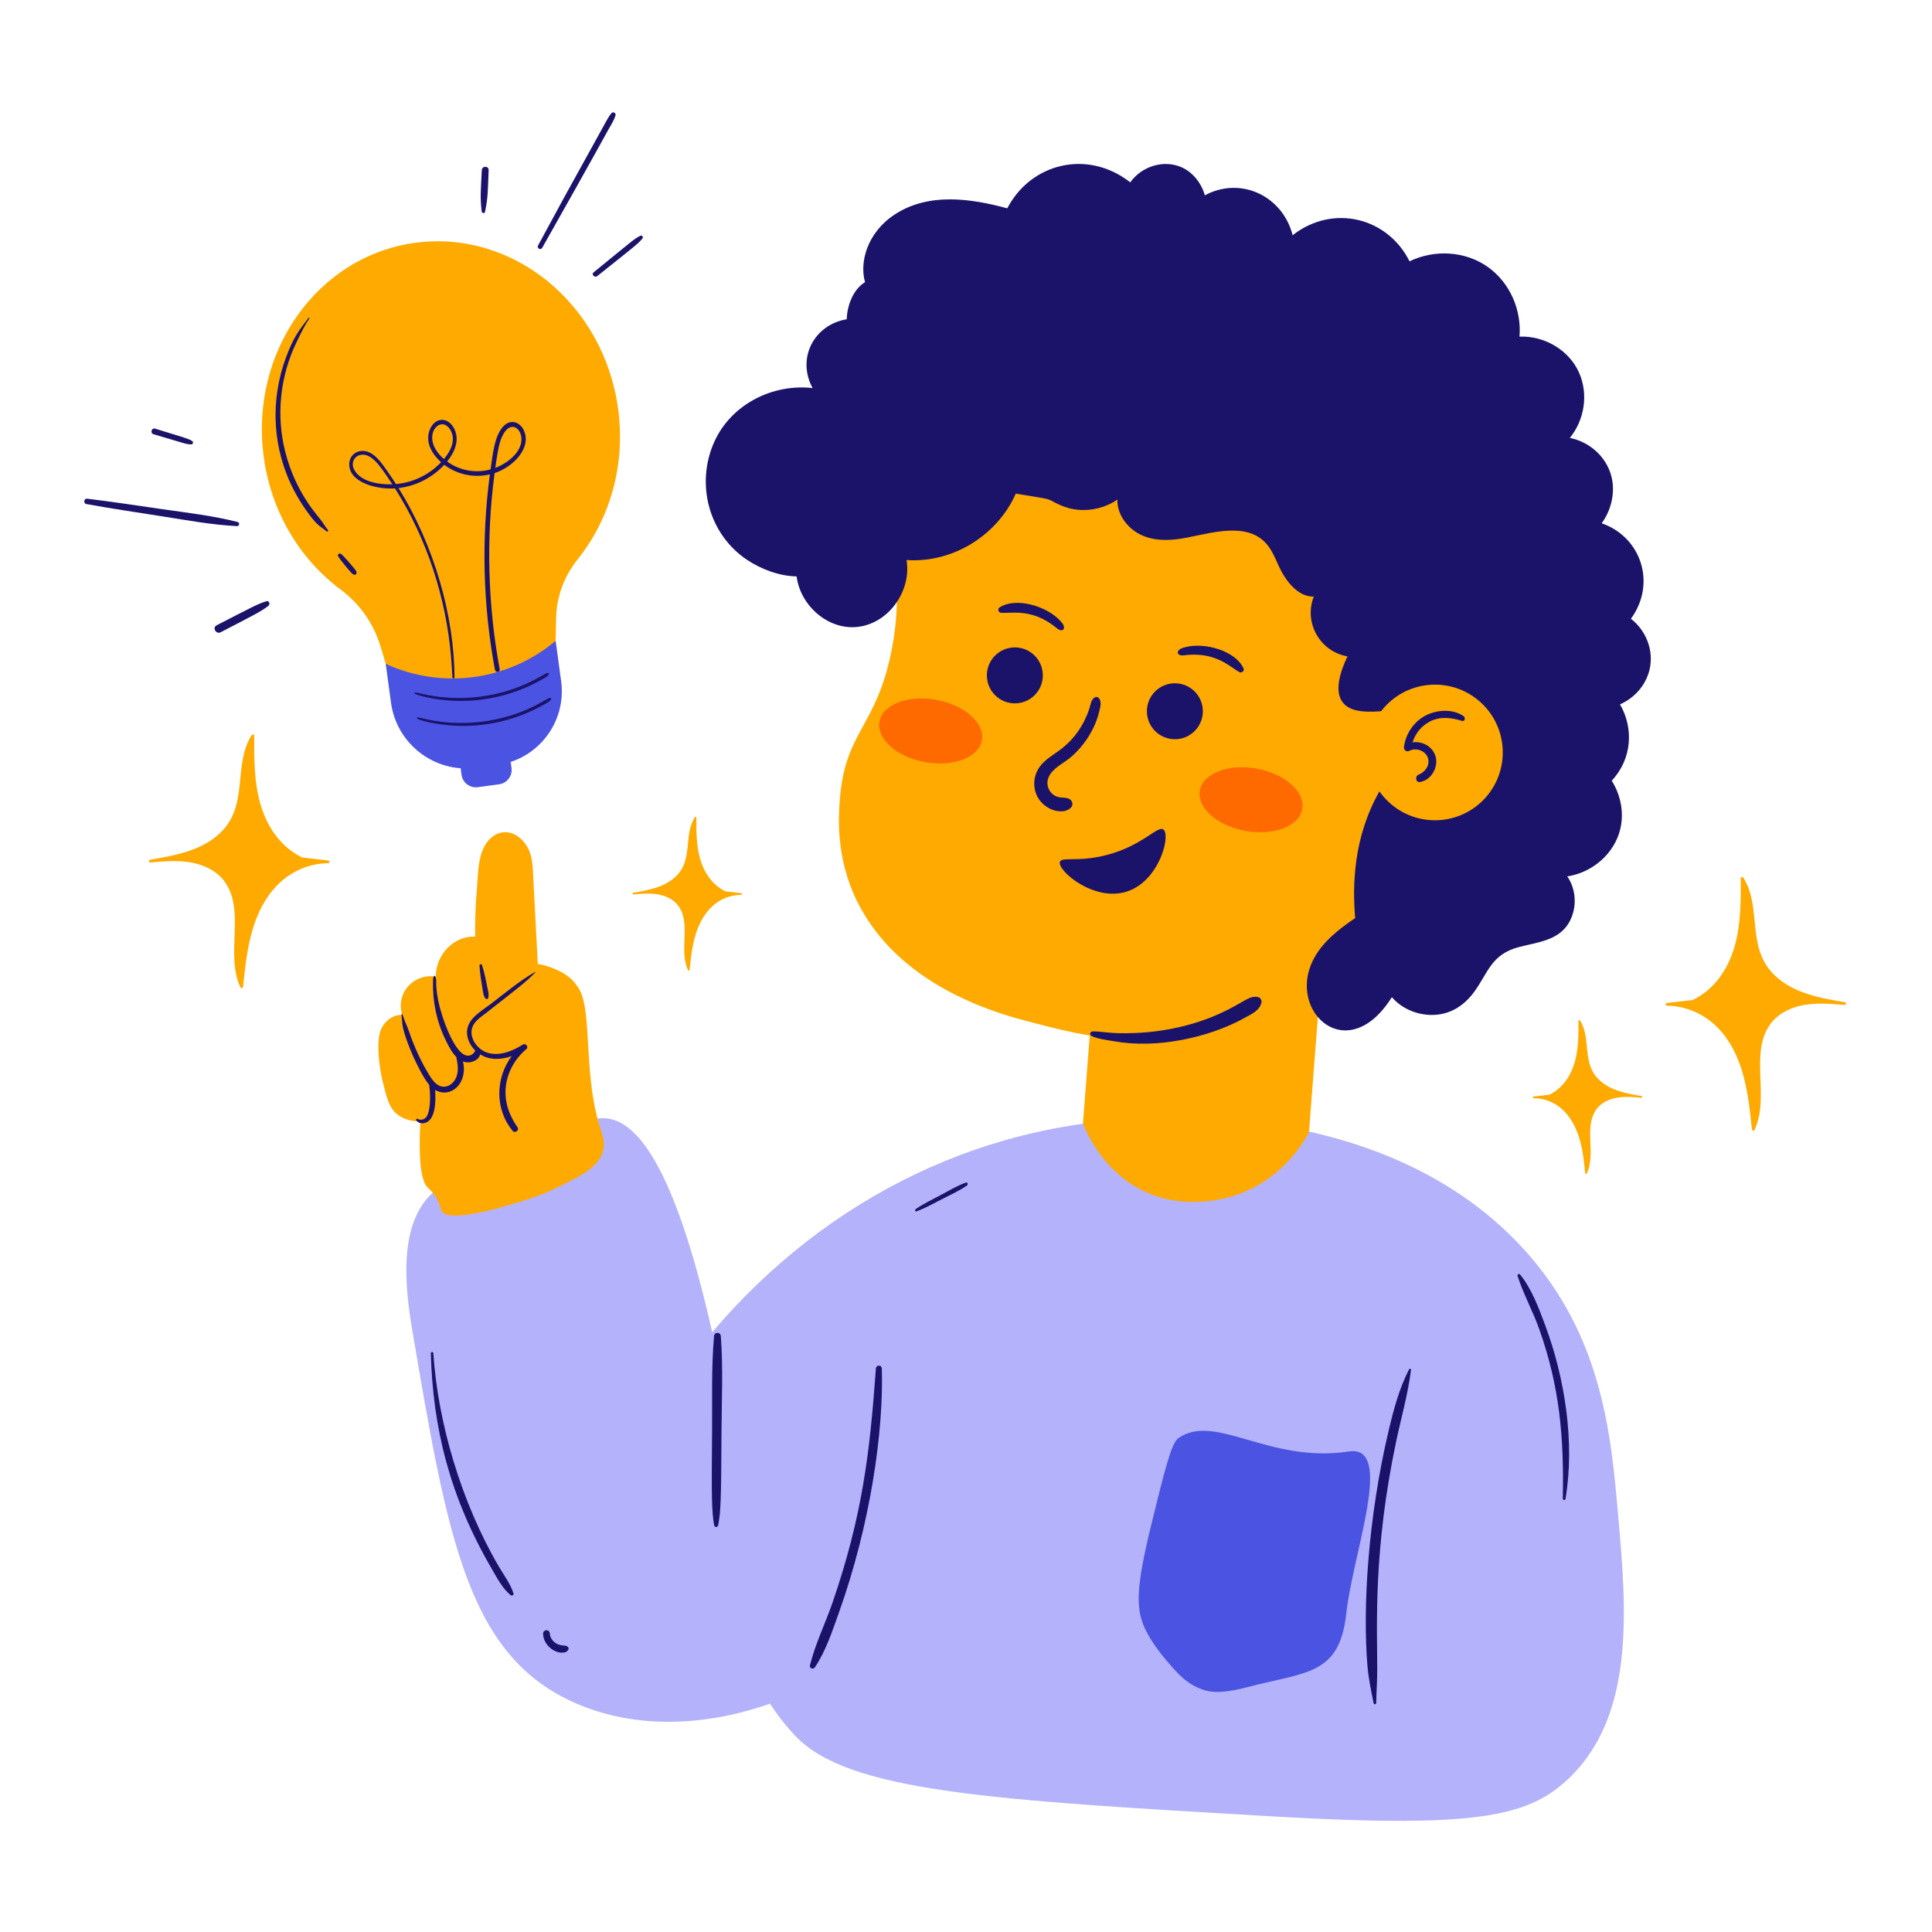 <svg width="130" height="130" viewBox="0 0 130 130" fill="none" xmlns="http://www.w3.org/2000/svg">
<path d="M101.175 49.847C101.857 42.045 99.113 35.87 92.1 32.245C85.99 29.086 80.059 29.14 76.847 29.241C72.979 29.363 69.377 29.522 65.706 31.825C64.513 32.573 62.416 33.925 61.129 36.468C59.885 38.927 60.729 39.873 60.024 43.599C59.02 48.906 56.904 49.127 56.523 53.664C56.422 54.871 56.199 57.729 57.72 60.742C59.899 65.056 64.384 67.49 69.064 68.698C70.707 69.122 73.469 69.945 77.058 70.038C79.838 70.109 87.016 70.293 93.138 65.406C93.836 64.849 96.466 62.672 98.531 58.88C98.974 58.065 100.754 54.673 101.175 49.847Z" fill="#FFAA00"/>
<path d="M74.289 57.205L89.453 58.376L87.444 84.382L72.281 83.211L74.289 57.205Z" fill="#FFAA00"/>
<path d="M84.67 67.095C84.031 66.952 83.763 67.438 82.054 68.211C80.311 69 78.341 69.423 76.43 69.507C74.647 69.584 74.162 69.383 73.522 69.403C73.341 69.408 73.286 69.635 73.456 69.714C73.909 69.924 74.489 69.977 74.978 70.066C77.786 70.578 81.326 69.84 83.751 68.489C84.2 68.239 84.789 67.987 84.886 67.43C84.908 67.304 84.799 67.124 84.67 67.095Z" fill="#1B136A"/>
<path d="M73.892 46.933C73.835 46.886 73.755 46.893 73.692 46.918C73.404 47.032 73.372 47.485 73.282 47.743C72.907 48.828 72.289 49.7 71.464 50.353C70.931 50.775 70.289 51.089 69.906 51.673C69.526 52.255 69.483 53.02 69.82 53.633C70.15 54.233 70.869 54.671 71.566 54.582C71.858 54.544 72.296 54.303 72.122 53.939C71.967 53.616 71.541 53.701 71.251 53.641C70.657 53.517 70.319 52.872 70.553 52.311C70.804 51.708 71.527 51.382 72.006 50.987C73 50.167 73.683 48.99 73.936 47.978C74.015 47.662 74.188 47.177 73.892 46.933Z" fill="#1B136A"/>
<path d="M83.671 44.964C83.106 43.762 81.022 43.205 79.752 43.548C79.562 43.6 79.342 43.651 79.26 43.85C79.233 43.916 79.264 43.996 79.32 44.036C79.466 44.142 79.656 44.094 79.823 44.077C80.325 44.026 80.923 44.045 81.444 44.191C82.397 44.457 82.847 44.908 83.379 45.215C83.545 45.311 83.76 45.154 83.671 44.964Z" fill="#1B136A"/>
<path d="M67.265 40.868C68.385 40.153 70.444 40.797 71.334 41.766C71.467 41.91 71.626 42.072 71.588 42.283C71.576 42.354 71.507 42.405 71.438 42.409C71.258 42.42 71.123 42.278 70.991 42.174C70.594 41.863 70.079 41.559 69.56 41.404C68.613 41.12 67.991 41.261 67.378 41.236C67.186 41.228 67.088 40.981 67.265 40.868Z" fill="#1B136A"/>
<path d="M66.071 49.814C66.281 48.657 64.908 47.438 63.005 47.092C61.1 46.745 59.386 47.402 59.176 48.559C58.965 49.716 60.338 50.935 62.242 51.281C64.146 51.628 65.86 50.971 66.071 49.814Z" fill="#FF6A00"/>
<path d="M87.627 54.442C87.838 53.285 86.465 52.066 84.561 51.72C82.657 51.373 80.943 52.03 80.733 53.187C80.522 54.344 81.895 55.563 83.799 55.909C85.703 56.256 87.417 55.599 87.627 54.442Z" fill="#FF6A00"/>
<path d="M68.287 47.328C69.327 47.328 70.17 46.485 70.17 45.445C70.17 44.405 69.327 43.562 68.287 43.562C67.247 43.562 66.404 44.405 66.404 45.445C66.404 46.485 67.247 47.328 68.287 47.328Z" fill="#1B136A"/>
<path d="M79.055 49.741C80.094 49.741 80.937 48.898 80.937 47.858C80.937 46.819 80.094 45.976 79.055 45.976C78.015 45.976 77.172 46.819 77.172 47.858C77.172 48.898 78.015 49.741 79.055 49.741Z" fill="#1B136A"/>
<path d="M41.592 27.513C40.634 20.448 34.519 15.445 27.934 16.338C21.349 17.232 16.788 23.683 17.746 30.747C18.254 34.494 20.214 37.659 22.924 39.673C24.206 40.626 25.145 41.967 25.605 43.496L26.517 46.527L37.341 45.059L37.421 41.554C37.453 40.116 37.983 38.742 38.882 37.618C41.022 34.942 42.108 31.318 41.592 27.513Z" fill="#FFAA00"/>
<path d="M35.227 28.913C35.051 28.563 34.713 28.345 34.359 28.404C34.013 28.461 33.76 28.769 33.586 29.09C33.264 29.685 33.159 30.514 33.008 31.585C31.972 31.866 30.904 31.649 30.085 31.055C30.582 30.444 30.98 29.582 30.532 28.786C30.076 27.975 29.171 28.113 28.882 29.015C28.62 29.833 29.119 30.601 29.681 31.102C28.922 31.907 27.843 32.467 26.646 32.572C26.465 32.29 26.28 32.012 26.088 31.74C25.809 31.344 25.526 30.918 25.155 30.627C24.392 30.031 23.543 30.441 23.502 31.178C23.433 32.428 25.277 32.948 26.577 32.862C28.736 36.265 30.011 40.228 30.349 44.182C30.388 44.647 30.418 45.114 30.443 45.58C30.449 45.683 30.582 45.671 30.582 45.57C30.565 41.52 29.252 36.75 26.816 32.842C28.017 32.702 29.088 32.133 29.893 31.275C30.789 31.954 31.921 32.165 32.962 31.923C32.382 36.306 32.497 40.705 33.3 45.053C33.343 45.283 33.666 45.263 33.623 45.03C32.826 40.715 32.694 36.24 33.281 31.834C34.576 31.406 35.817 30.086 35.227 28.913ZM23.842 31.62C23.604 31.195 23.8 30.733 24.212 30.62C24.981 30.409 25.633 31.458 26.109 32.15C26.208 32.294 26.303 32.44 26.399 32.587C25.482 32.617 24.29 32.421 23.842 31.62ZM29.791 28.549C30.159 28.58 30.415 29.005 30.463 29.391C30.531 29.938 30.223 30.461 29.872 30.886C28.528 29.729 29.168 28.496 29.791 28.549ZM35.089 29.538C35.102 30.427 34.155 31.169 33.327 31.483C33.452 30.607 33.556 29.883 33.771 29.406C33.905 29.109 34.128 28.748 34.452 28.726C34.839 28.7 35.084 29.14 35.089 29.538Z" fill="#1B136A"/>
<path d="M33.47 51.473L32.067 51.663C29.267 52.043 26.689 50.081 26.309 47.281L25.955 44.67C29.742 46.41 34.202 45.805 37.389 43.119L37.758 45.84C38.129 48.58 36.21 51.102 33.47 51.473Z" fill="#4A53E2"/>
<path d="M33.257 50.353L31.824 50.546C31.291 50.618 30.918 51.109 30.99 51.641L31.056 52.133C31.128 52.666 31.619 53.039 32.151 52.967L33.584 52.773C34.117 52.701 34.49 52.211 34.418 51.678L34.352 51.187C34.28 50.654 33.789 50.281 33.257 50.353Z" fill="#4A53E2"/>
<path d="M36.854 45.278C36.6 45.319 35.578 46.154 33.53 46.652C31.987 47.027 30.336 47.07 28.784 46.767C28.135 46.64 28.031 46.562 27.873 46.618C27.869 46.619 27.868 46.623 27.87 46.626C27.942 46.719 28.042 46.739 28.151 46.774C28.55 46.901 29.118 47.008 29.538 47.065C31.954 47.396 34.413 46.898 36.49 45.705C36.638 45.619 36.819 45.542 36.917 45.397C36.949 45.35 36.922 45.267 36.854 45.278Z" fill="#1B136A"/>
<path d="M37.01 46.958C36.756 46.999 35.734 47.834 33.686 48.331C32.143 48.706 30.493 48.749 28.94 48.446C28.291 48.32 28.187 48.242 28.029 48.298C28.026 48.299 28.024 48.303 28.026 48.306C28.098 48.399 28.198 48.419 28.307 48.453C28.707 48.581 29.274 48.688 29.694 48.745C32.11 49.076 34.57 48.577 36.646 47.384C36.794 47.299 36.975 47.222 37.073 47.077C37.105 47.03 37.078 46.947 37.01 46.958Z" fill="#1B136A"/>
<path d="M19.98 22.971C20.235 22.449 20.493 21.902 20.817 21.421C20.84 21.387 20.791 21.349 20.765 21.382C20.084 22.268 19.733 22.737 19.251 24.032C18.142 27.008 18.335 30.261 19.81 33.051C20.339 34.053 21 34.912 21.297 35.21C21.503 35.416 21.759 35.577 21.987 35.758C22.042 35.801 22.119 35.725 22.074 35.67C21.92 35.484 21.8 35.289 21.666 35.091C21.406 34.708 19.904 33.211 19.189 30.382C18.583 27.984 18.818 25.349 19.98 22.971Z" fill="#1B136A"/>
<path d="M23.971 38.441C23.915 38.312 23.127 37.404 22.946 37.269C22.848 37.196 22.689 37.303 22.75 37.422C22.864 37.645 23.467 38.36 23.642 38.542C23.738 38.641 23.714 38.636 23.835 38.669C23.916 38.692 23.997 38.643 23.988 38.551C23.985 38.515 23.985 38.476 23.971 38.441Z" fill="#1B136A"/>
<path d="M71.317 57.998C71.425 57.628 72.534 58.032 74.459 57.533C76.924 56.894 77.905 55.507 78.289 55.822C78.787 56.232 77.998 59.282 75.835 59.987C73.618 60.71 71.145 58.585 71.317 57.998Z" fill="#1B136A"/>
<path d="M78.697 75.243C75.645 75.314 65.683 75.904 57.974 82.938C47.812 92.208 45.882 108.731 53.505 116.795C57.073 120.569 66.648 121.123 85.798 122.23C99.108 123 102.666 122.246 105.303 119.901C110.081 115.653 109.438 108.316 108.889 102.041C108.408 96.546 107.831 89.964 102.644 84.18C94.297 74.874 80.766 75.168 78.697 75.243Z" fill="#B4B2FA"/>
<path d="M78.696 75.243C66.518 75.123 55.651 80.543 47.922 89.642C45.328 78.139 42.734 75.383 40.732 75.245C39.129 75.134 38.25 76.726 32.812 78.72C30.437 79.591 29.914 79.54 29.131 80.244C26.791 82.348 27.244 86.582 27.744 89.524C30.122 103.531 31.463 111.424 38.724 114.601C45.922 117.749 55.665 114.833 62.679 107.462L78.696 75.243Z" fill="#B4B2FA"/>
<path d="M72.881 75.614C72.881 75.614 74.718 80.913 80.332 80.876C85.947 80.839 88.094 76.144 88.094 76.144L86.951 73.365L83.084 72.845H77.135L72.881 75.614Z" fill="#FFAA00"/>
<path d="M109.741 41.636C111.476 39.258 110.428 36.129 107.774 35.21C108.498 34.219 108.759 32.862 108.317 31.704C107.872 30.537 106.833 29.712 105.632 29.465C106.622 28.248 106.896 26.509 106.244 25.059C105.558 23.531 103.897 22.582 102.244 22.651C102.39 20.87 101.618 19.06 100.161 17.998C98.628 16.882 96.53 16.768 94.844 17.583C93.376 14.634 89.696 13.702 86.976 15.827C86.339 13.252 83.552 11.819 81.07 13.141C80.85 12.337 80.275 11.607 79.54 11.27C78.313 10.708 76.813 11.191 76.054 12.27C73.164 10.014 69.36 10.985 67.776 14.018C65.292 13.34 62.449 12.944 60.177 14.45C58.355 15.659 57.818 17.645 58.207 18.987C57.404 19.466 56.997 20.57 56.976 21.481C54.784 21.844 53.586 24.095 54.678 26.113C51.989 25.803 49.197 27.207 48.062 29.731C46.797 32.544 47.677 35.928 50.249 37.659C51.169 38.278 52.414 38.767 53.602 38.784C53.845 40.739 55.724 42.431 57.749 42.178C59.841 41.917 61.346 39.718 60.997 37.684C64.088 37.901 67.101 36.041 68.35 33.215C70.284 33.538 70.453 33.527 70.806 33.721C71.351 34.021 71.877 34.235 72.504 34.299C73.452 34.394 74.412 34.149 75.188 33.616C75.163 34.28 75.474 34.934 75.972 35.426C76.856 36.301 78.079 36.43 79.264 36.275C80.95 36.056 83.6 35.014 85.076 36.443C85.549 36.902 85.792 37.541 86.064 38.128C86.492 39.052 87.315 40.17 88.402 40.145C87.713 41.887 88.815 43.848 90.668 44.166C90.155 45.255 89.785 46.493 90.332 47.24C91.43 48.739 95.309 47.007 95.942 48.137C96.445 49.038 94.284 50.674 92.821 53.245C91.063 56.336 90.995 59.586 91.187 61.775C90.08 62.523 88.964 63.39 88.352 64.605C86.607 68.071 90.666 71.849 93.655 67.098C94.298 67.838 95.246 68.26 96.238 68.292C97.515 68.332 98.53 67.688 99.248 66.668C100.15 65.388 100.379 64.204 102.214 63.723C103.475 63.393 104.936 63.285 105.62 61.998C106.122 61.052 106.064 59.844 105.459 58.972C107.133 58.716 108.631 57.457 109.026 55.777C109.29 54.66 109.048 53.485 108.45 52.531C109.831 51.053 109.93 48.992 109.007 47.395C110.054 46.938 110.859 45.974 111.04 44.827C111.232 43.608 110.7 42.378 109.741 41.636Z" fill="#1B136A"/>
<path d="M96.555 55.194C99.075 55.194 101.118 53.151 101.118 50.631C101.118 48.111 99.075 46.068 96.555 46.068C94.035 46.068 91.992 48.111 91.992 50.631C91.992 53.151 94.035 55.194 96.555 55.194Z" fill="#FFAA00"/>
<path d="M98.485 48.191C97.754 47.683 96.712 47.749 95.942 48.138C95.142 48.542 94.586 49.376 94.468 50.257C94.438 50.476 94.65 50.622 94.844 50.517C95.275 50.285 95.9 50.51 96.072 50.971C96.256 51.463 95.9 51.953 95.452 52.126C95.199 52.223 95.246 52.672 95.546 52.622C96.346 52.489 96.856 51.535 96.557 50.783C96.315 50.175 95.661 49.866 95.047 49.95C95.231 49.365 95.626 48.865 96.178 48.567C96.874 48.191 97.645 48.275 98.371 48.507C98.57 48.571 98.627 48.289 98.485 48.191Z" fill="#1B136A"/>
<path d="M38.511 65.947C37.964 65.393 37 64.998 36.187 64.862C36.142 63.825 36.147 64.243 35.901 59.429C35.868 58.774 35.878 58.084 35.685 57.451C35.374 56.427 34.254 55.552 33.221 56.241C32.134 56.965 32.184 58.646 32.09 59.795C31.98 61.128 31.965 62.031 31.971 63.03C30.558 62.933 29.31 64.258 29.325 65.709C27.848 65.49 26.615 66.782 27.061 68.299C26.43 68.24 25.804 68.765 25.596 69.374C25.307 70.223 25.54 71.937 25.752 72.781C26.041 73.94 26.186 74.519 26.696 74.95C26.888 75.112 27.378 75.461 28.285 75.467C28.122 78.557 28.437 79.594 28.792 79.921C29.658 80.72 29.558 81.241 29.734 81.513C29.851 81.693 30.346 82.205 34.056 81.139C35.387 80.757 36.329 80.481 37.565 79.872C39.192 79.07 40.232 78.54 40.554 77.516C40.779 76.801 40.492 76.361 40.197 75.242C39.331 71.958 39.787 68.086 39.018 66.642C38.806 66.244 38.512 65.947 38.511 65.947Z" fill="#FFAA00"/>
<path d="M94.815 92.136C94.15 93.424 93.773 94.852 93.44 96.256C92.047 102.139 91.681 108.204 92.016 112.125C92.088 112.965 92.264 113.786 92.428 114.612C92.448 114.711 92.599 114.685 92.601 114.588C92.616 113.844 92.672 113.101 92.671 112.356C92.669 109.359 92.396 104.306 93.952 96.957C94.289 95.365 94.745 93.787 94.943 92.171C94.952 92.102 94.845 92.078 94.815 92.136Z" fill="#1B136A"/>
<path d="M59.335 92.082C59.327 91.824 58.956 91.828 58.937 92.082C58.527 97.763 58.032 101.972 56.027 107.812C55.543 109.223 54.857 110.605 54.5 112.053C54.45 112.256 54.716 112.359 54.829 112.192C55.564 111.104 55.995 109.777 56.435 108.548C58.599 102.507 59.465 96.222 59.335 92.082Z" fill="#1B136A"/>
<path d="M48.503 89.905C48.481 89.61 48.072 89.612 48.047 89.905C47.858 92.034 47.933 94.202 47.914 96.338C47.876 100.673 47.881 101.673 48.056 102.645C48.08 102.777 48.296 102.775 48.321 102.645C48.499 101.732 48.526 100.998 48.548 96.338C48.559 94.203 48.663 92.035 48.503 89.905Z" fill="#1B136A"/>
<path d="M32.718 68.153C34.713 66.587 35.393 66.085 36.036 65.42C36.048 65.407 36.033 65.387 36.018 65.396C34.936 66.007 33.973 66.833 32.983 67.583C32.333 68.076 31.374 68.591 31.425 69.533C31.449 69.971 31.665 70.383 31.98 70.691C31.91 70.859 31.75 70.997 31.571 71.028C30.634 71.189 29.701 68.372 29.501 67.403C29.435 67.079 29.386 66.752 29.358 66.423C29.338 66.194 29.394 65.871 29.27 65.673C29.255 65.65 29.225 65.652 29.21 65.673C29.121 65.799 29.14 65.928 29.137 66.081C29.107 67.383 29.37 68.748 30.012 70.038C30.186 70.387 30.398 70.814 30.699 71.115C30.718 71.246 30.809 71.551 30.805 71.933C30.796 72.855 30.076 73.311 29.544 73.049C29.262 72.91 29.066 72.627 28.904 72.368C28.33 71.452 27.841 70.353 27.511 69.375C27.386 69.004 27.188 68.638 27.086 68.264C27.073 68.216 27.004 68.237 27.012 68.284C27.057 68.526 27.047 68.775 27.09 69.019C27.274 70.06 28.269 72.278 28.877 72.993C28.89 73.197 28.934 73.354 28.939 73.78C28.943 74.147 28.913 74.941 28.648 75.204C28.498 75.353 28.279 75.386 28.096 75.284C28.039 75.252 27.975 75.316 28.007 75.373C28.126 75.587 28.424 75.626 28.64 75.546C29.322 75.296 29.326 74.066 29.279 73.341C30.296 73.934 31.497 72.936 31.154 71.418C31.205 71.437 31.254 71.459 31.309 71.47C31.696 71.555 32.227 71.336 32.308 70.947C32.949 71.349 33.712 71.313 34.427 71.068C33.34 72.531 33.277 74.641 34.507 76.105C34.654 76.279 34.957 76.048 34.825 75.859C34.248 75.032 33.916 74.096 34.04 73.075C34.158 72.103 34.677 71.215 35.42 70.589C35.589 70.447 35.37 70.168 35.186 70.285C34.473 70.735 33.542 71.124 32.7 70.798C32.051 70.547 31.486 69.704 31.828 69.017C32.014 68.643 32.398 68.404 32.718 68.153Z" fill="#1B136A"/>
<path d="M32.827 66.603C32.731 66.12 32.601 65.447 32.437 64.944C32.407 64.854 32.259 64.864 32.264 64.968C32.286 65.447 32.404 66.159 32.483 66.632C32.514 66.82 32.534 67.011 32.646 67.169C32.7 67.246 32.829 67.244 32.856 67.142C32.903 66.96 32.864 66.784 32.827 66.603Z" fill="#1B136A"/>
<path d="M33.589 105.448C31.027 101.089 29.457 95.684 29.159 91.055C29.152 90.948 28.987 90.945 28.99 91.055C29.124 96.074 30.261 100.714 33.094 105.573C33.443 106.173 33.807 106.883 34.353 107.33C34.437 107.399 34.589 107.337 34.551 107.215C34.354 106.584 33.921 106.013 33.589 105.448Z" fill="#1B136A"/>
<path d="M38.142 110.772C37.978 110.712 38.093 110.736 37.89 110.72C37.863 110.718 37.651 110.689 37.766 110.703C37.758 110.708 37.722 110.695 37.714 110.694C37.291 110.606 37.009 110.253 36.996 109.918C36.992 109.8 36.896 109.687 36.77 109.693C36.649 109.698 36.544 109.792 36.545 109.918C36.548 110.688 37.323 111.265 37.89 111.199C38.051 111.18 38.105 111.172 38.215 111.047C38.3 110.949 38.261 110.817 38.142 110.772Z" fill="#1B136A"/>
<path d="M103.972 89.171C103.537 88.005 103.069 86.731 102.28 85.755C102.216 85.676 102.085 85.761 102.113 85.851C102.501 87.075 103.141 88.218 103.571 89.43C104.954 93.325 105.241 96.73 105.157 100.842C105.155 100.943 105.32 100.971 105.338 100.867C105.977 97.089 105.307 92.747 103.972 89.171Z" fill="#1B136A"/>
<path d="M64.99 79.574C64.397 79.786 63.849 80.119 63.294 80.413C62.727 80.713 62.143 80.996 61.613 81.358C61.54 81.408 61.583 81.548 61.678 81.511C62.266 81.287 62.82 80.979 63.379 80.691C63.947 80.397 64.548 80.135 65.069 79.763C65.157 79.7 65.108 79.532 64.99 79.574Z" fill="#1B136A"/>
<path d="M15.991 35.124C14.323 34.699 12.588 34.501 10.886 34.256C9.209 34.014 7.533 33.757 5.851 33.555C5.647 33.53 5.599 33.879 5.802 33.915C7.502 34.224 9.212 34.476 10.918 34.744C12.584 35.006 14.267 35.318 15.953 35.402C16.113 35.41 16.144 35.163 15.991 35.124Z" fill="#1B136A"/>
<path d="M12.927 29.669C12.576 29.477 12.438 29.461 10.434 28.843C10.194 28.77 10.089 29.149 10.33 29.22C12.843 29.958 12.441 29.868 12.863 29.904C12.99 29.915 13.032 29.727 12.927 29.669Z" fill="#1B136A"/>
<path d="M17.92 40.458C17.295 40.66 17.093 40.781 14.576 42.074C14.265 42.234 14.54 42.705 14.85 42.543C17.118 41.36 17.496 41.19 18.053 40.773C18.197 40.665 18.122 40.393 17.92 40.458Z" fill="#1B136A"/>
<path d="M41.155 7.607C40.924 7.871 40.916 7.939 39.922 9.732C37.475 14.146 38.448 12.395 36.205 16.518C36.106 16.699 36.38 16.86 36.482 16.68C39.976 10.489 40.905 8.779 40.89 8.805C41.078 8.466 41.305 8.132 41.417 7.759C41.461 7.614 41.259 7.488 41.155 7.607Z" fill="#1B136A"/>
<path d="M43.081 15.866C42.675 16.071 42.601 16.159 39.943 18.326C39.767 18.47 40.017 18.715 40.192 18.575C42.752 16.526 42.932 16.413 43.224 16.052C43.308 15.949 43.206 15.803 43.081 15.866Z" fill="#1B136A"/>
<path d="M32.42 11.445C32.353 12.81 32.297 13.261 32.411 14.224C32.425 14.341 32.607 14.393 32.636 14.254C32.839 13.292 32.821 12.899 32.879 11.445C32.891 11.149 32.434 11.151 32.42 11.445Z" fill="#1B136A"/>
<path d="M79.285 96.774C81.73 95.047 85.308 98.42 90.589 97.69C90.868 97.652 91.263 97.57 91.614 97.8C93.227 98.859 90.987 104.919 90.589 108.555C90.131 112.744 87.906 112.482 83.913 113.529C81.829 114.076 81.168 113.791 80.682 113.593C79.733 113.208 79.107 112.463 78.43 111.66C78.265 111.464 77.479 110.531 77.034 109.566C76.409 108.212 76.444 106.766 77.482 102.537C78.372 98.915 78.817 97.104 79.285 96.774Z" fill="#4A53E2"/>
<path d="M124.147 67.44C122.491 67.159 120.705 66.847 119.437 65.649C117.451 63.774 118.596 61.087 117.3 59.051C117.253 58.977 117.132 59.005 117.132 59.097C117.137 60.609 117.143 62.151 116.735 63.62C116.3 65.187 115.367 66.583 113.895 67.289C113.319 67.354 112.744 67.419 112.168 67.485C112.052 67.498 112.045 67.67 112.168 67.671C113.611 67.69 114.939 68.36 115.862 69.459C117.387 71.276 117.652 73.748 117.881 75.983C117.889 76.066 118.014 76.126 118.058 76.031C119.099 73.796 117.716 70.936 119.09 68.954C119.544 68.299 120.27 67.898 121.029 67.702C122.038 67.44 123.096 67.535 124.122 67.622C124.226 67.631 124.251 67.457 124.147 67.44Z" fill="#FFAA00"/>
<path d="M110.465 73.753C109.46 73.583 108.378 73.394 107.609 72.667C106.403 71.529 107.101 69.904 106.313 68.666C106.284 68.622 106.211 68.638 106.211 68.694C106.214 69.611 106.217 70.546 105.97 71.437C105.706 72.387 105.141 73.233 104.248 73.662C103.899 73.701 103.55 73.741 103.201 73.78C103.13 73.788 103.126 73.892 103.201 73.894C104.605 73.912 105.973 74.875 106.448 77.303C106.553 77.842 106.609 78.388 106.665 78.934C106.67 78.984 106.746 79.02 106.773 78.963C107.404 77.608 106.565 75.873 107.398 74.671C107.674 74.274 108.114 74.031 108.574 73.912C109.186 73.754 109.828 73.811 110.45 73.864C110.513 73.869 110.528 73.764 110.465 73.753Z" fill="#FFAA00"/>
<path d="M10.09 57.851C11.746 57.57 13.531 57.258 14.8 56.06C16.785 54.185 15.64 51.498 16.937 49.462C16.984 49.389 17.105 49.416 17.105 49.508C17.099 51.02 17.094 52.562 17.502 54.031C17.937 55.598 18.87 56.994 20.342 57.7C20.918 57.765 21.493 57.831 22.069 57.896C22.185 57.909 22.192 58.081 22.069 58.083C20.626 58.101 19.297 58.771 18.375 59.87C16.85 61.687 16.585 64.159 16.356 66.394C16.348 66.477 16.223 66.537 16.179 66.442C15.138 64.207 16.521 61.347 15.147 59.365C14.693 58.71 13.967 58.31 13.208 58.113C12.198 57.852 11.14 57.946 10.114 58.033C10.011 58.042 9.986 57.868 10.09 57.851Z" fill="#FFAA00"/>
<path d="M42.605 60.071C43.609 59.901 44.692 59.712 45.461 58.986C46.667 57.847 45.968 56.222 46.757 54.985C46.785 54.94 46.859 54.956 46.858 55.012C46.855 55.929 46.852 56.864 47.099 57.755C47.363 58.705 47.929 59.552 48.822 59.98C49.171 60.02 49.52 60.059 49.868 60.099C49.939 60.107 49.943 60.211 49.868 60.212C48.464 60.23 47.097 61.193 46.622 63.621C46.517 64.16 46.46 64.707 46.404 65.252C46.399 65.302 46.324 65.339 46.297 65.281C45.666 63.926 46.504 62.191 45.671 60.99C45.396 60.592 44.956 60.349 44.495 60.23C43.883 60.072 43.242 60.129 42.62 60.182C42.557 60.188 42.542 60.082 42.605 60.071Z" fill="#FFAA00"/>
</svg>
